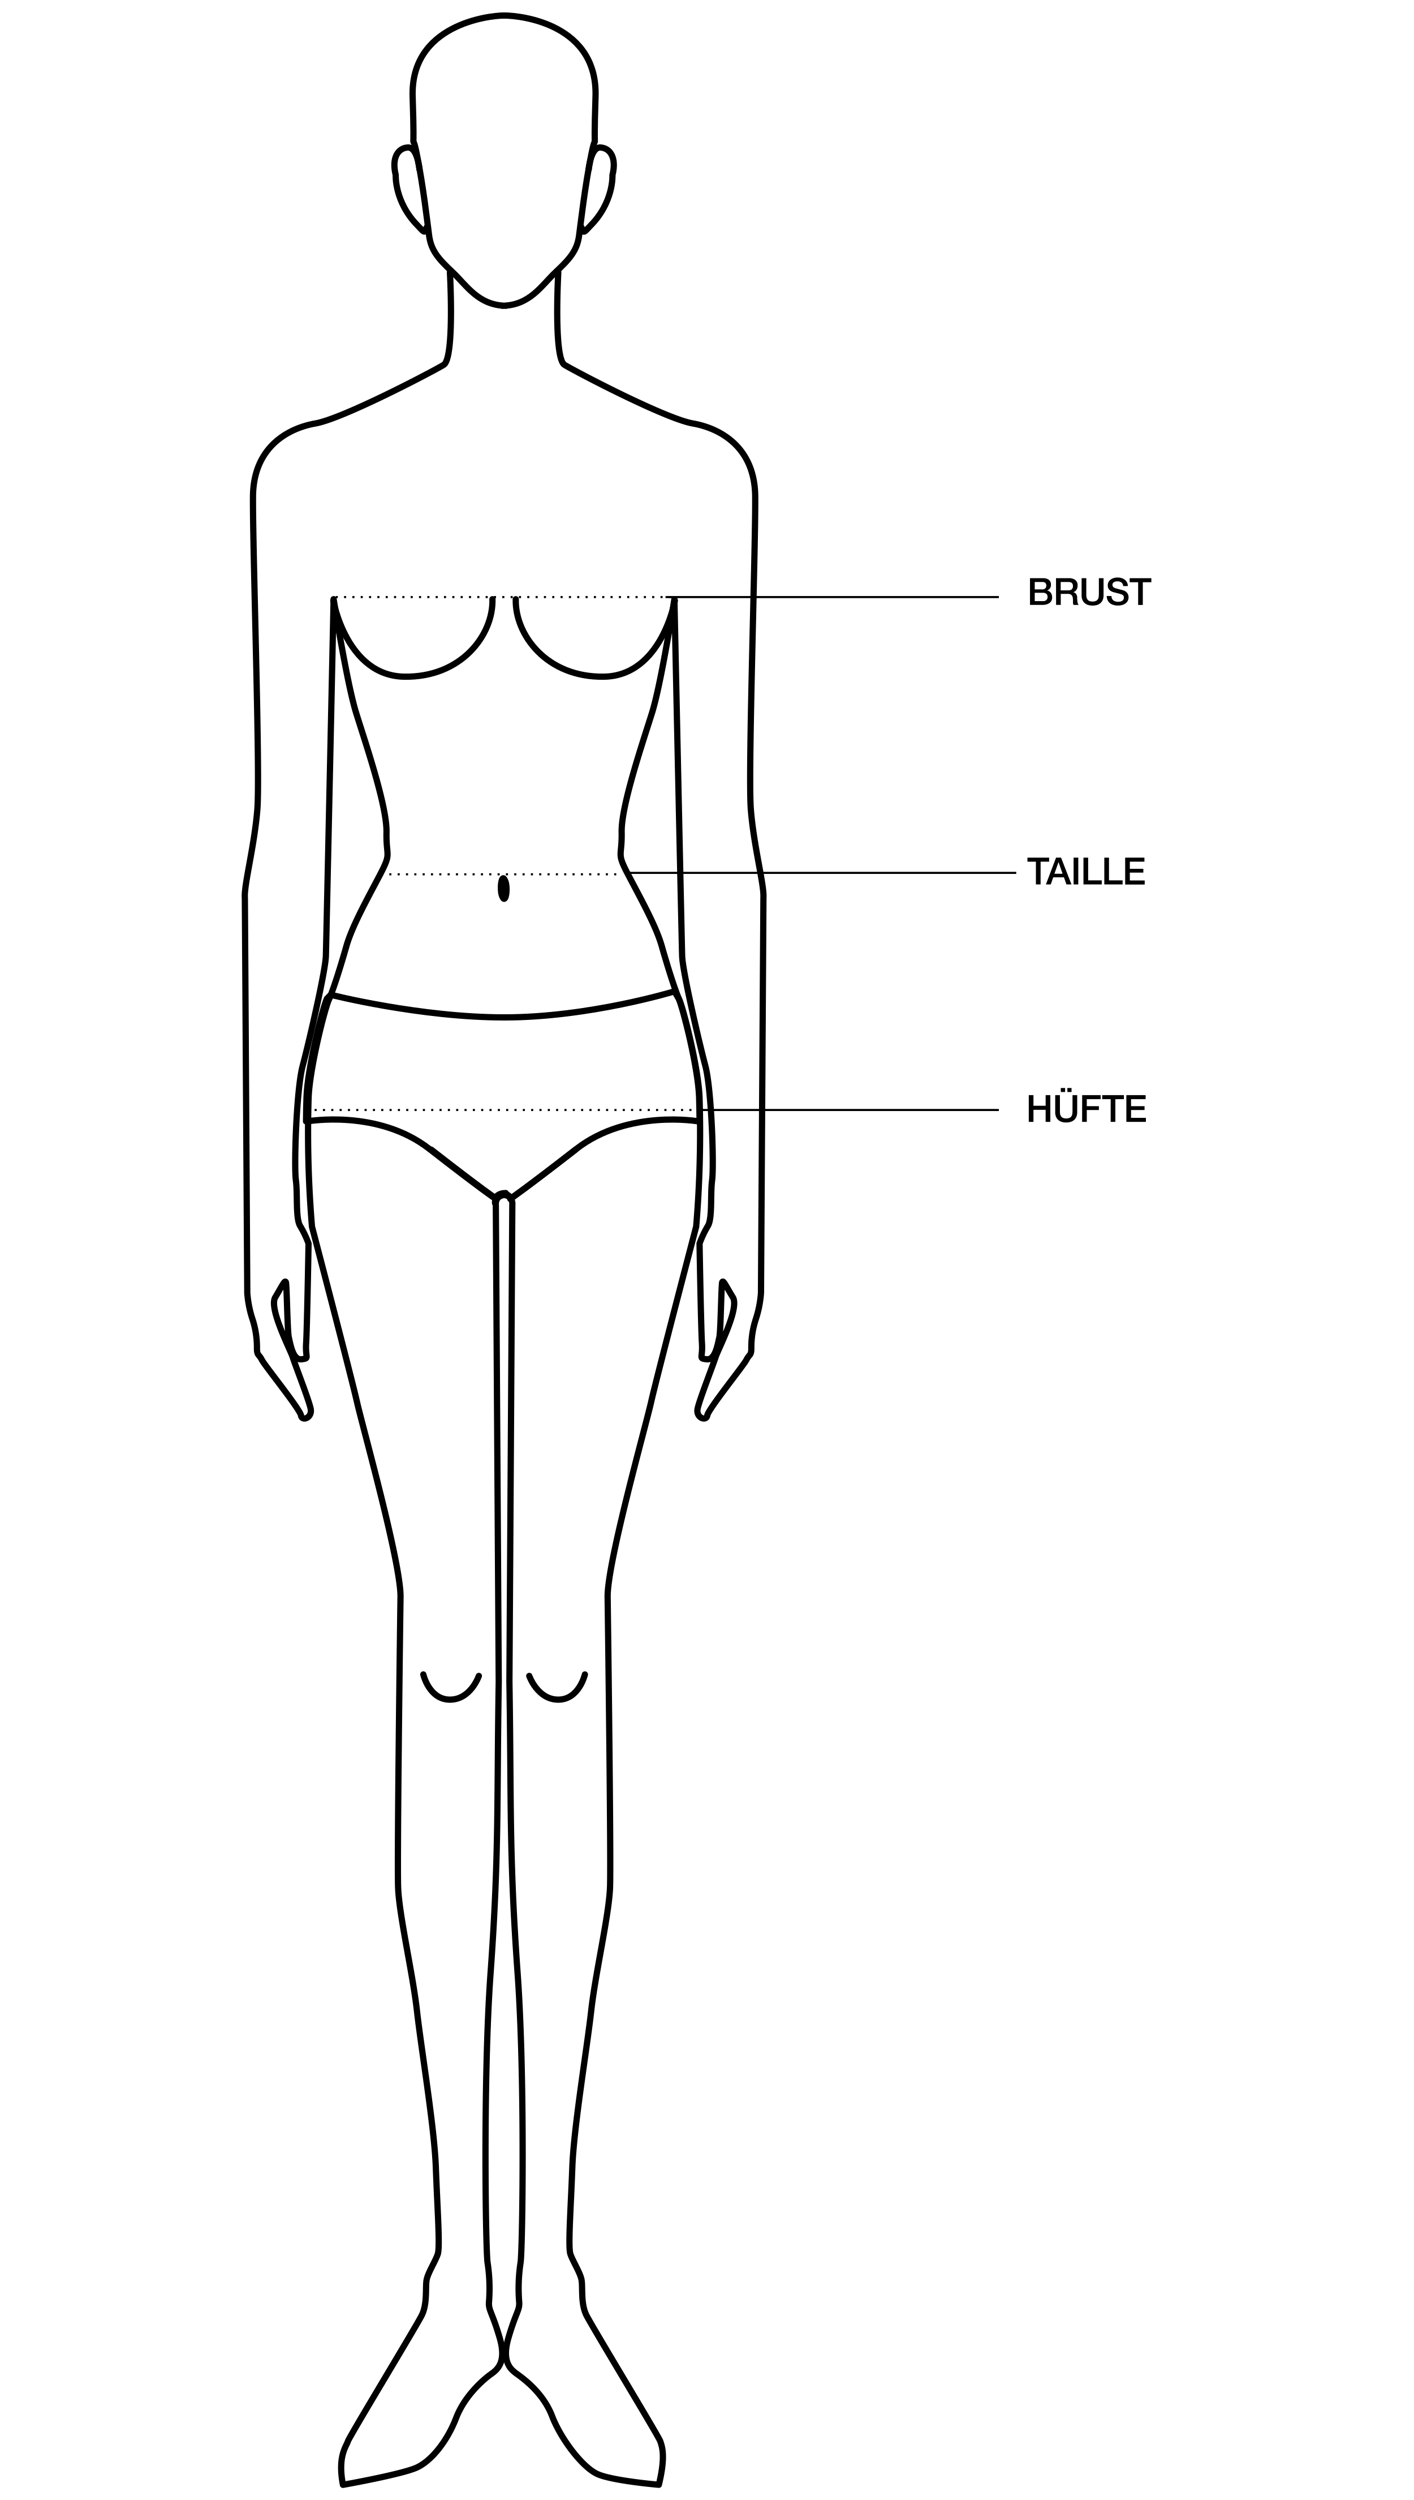 <svg xmlns="http://www.w3.org/2000/svg" viewBox="0 0 679.16 1200"><defs><style>.cls-1,.cls-2,.cls-3{fill:none;stroke:#000;}.cls-1{stroke-linecap:round;stroke-linejoin:round;stroke-width:3px;}.cls-3{stroke-dasharray:1 3;}</style></defs><g id="Layer_3" data-name="Layer 3"><path class="cls-1" d="M201.46,81.25s-.93-10.69-5.58-10.46S188,75.67,190.07,84c0,0-.7,13,10.69,24.4,2.09,2.09,3.49,4.64,4.18.69"/><path class="cls-1" d="M216.1,130.74s2.32,41.13-3,44.38-48.34,25.8-61.58,28.12-29.75,11.39-30,34.86,3.49,132.68,2.09,150.34-6.5,36.48-6,42.53l1.16,189.61a53.26,53.26,0,0,0,2.33,12.08,43.86,43.86,0,0,1,2.32,14.41c0,3.72.93,2.79,2.32,5.58s18.36,23.7,18.83,26.72,5.57,1.16,4.64-3.25-7.43-20.92-8.59-24.63S129,628,132.21,622.67s4.65-8.6,5.11-7.2.7,23.7,1.4,26.49,1.86,10.92,6,10.46,1.86-.47,2.32-7.67,1.16-47.87,1.16-47.87a48.23,48.23,0,0,0-4-8.37c-2.32-3.71-1.16-15.1-2.09-22.07s.23-43.46,3.26-54.84,10.92-45.31,11.15-52.75,3.72-171.26,3.72-171.26S166.6,327.79,171,342s14.87,44.61,14.64,57.39,2.78,9.3-3.72,21.61-13,24.17-15.57,33.23-6.27,20.92-8.37,25.56-9.29,33.23-9.76,47.17a542.14,542.14,0,0,0,1.63,61.82s18.82,71.8,21.61,84.11,21.15,77.39,20.91,93.65-1.62,125.72-1.16,139.2,7,41.14,9.07,59.5,8.36,55.78,9.06,75.06,2.09,38.11.93,41.6-4.65,8.84-5.35,12.33.47,11.38-2.32,17-34.86,58.33-35.55,60.65-5,7.11-2.32,20.78c0,0,28.24-5,35.44-8.29s14.71-12.85,18.9-23.77,13.27-18.47,16.06-20.56,8.6-5.11,4.88-17.89-5.57-13.25-5.11-17.66a82.27,82.27,0,0,0-.7-18.36c-.93-4.88-2.22-88.66,1.4-138.73,4.18-57.87,3-82,3.95-140.14l-1.4-228.89s-.69-4.88,5.12-4.88"/><path class="cls-1" d="M203.32,803.7s2.79,12.09,12.78,12.09S230,804.4,230,804.4"/><path class="cls-1" d="M160.1,288.31s6.35,36,34,36.48,42.88-20.22,42.43-37.18"/><path class="cls-1" d="M241.19,146.78c13.48-.24,18.83-9.76,25.8-16.27s10.22-10.46,11.15-17.43,2.79-23.47,5.81-38.57.93,6.56,2.09-28.06-35.23-39-43.92-39c-7.5,0-45.08,4.42-43.92,39s-.92,12.95,2.1,28.06,4.88,31.6,5.81,38.57,4.18,10.92,11.15,17.43,12.31,16,25.79,16.27"/><path class="cls-1" d="M282.79,81.25s.93-10.69,5.58-10.46,7.9,4.88,5.8,13.25c0,0,.71,13-10.68,24.4-2.1,2.09-3.49,4.64-4.19.69"/><path class="cls-1" d="M268.15,130.74s-2.33,41.13,3,44.38,48.33,25.8,61.58,28.12,29.74,11.39,30,34.86-3.49,132.68-2.1,150.34,6.51,36.48,6.05,42.53l-1.17,189.61a52.87,52.87,0,0,1-2.32,12.08,43.86,43.86,0,0,0-2.32,14.41c0,3.72-.93,2.79-2.33,5.58s-18.35,23.7-18.82,26.72-5.58,1.16-4.65-3.25,7.44-20.92,8.6-24.63S355.29,628,352,622.67s-4.65-8.6-5.12-7.2-.69,23.7-1.39,26.49-1.86,10.92-6,10.46-1.86-.47-2.33-7.67S336,596.88,336,596.88a49.09,49.09,0,0,1,3.95-8.37c2.33-3.71,1.16-15.1,2.09-22.07s-.23-43.46-3.25-54.84-10.92-45.31-11.15-52.75-3.72-171.26-3.72-171.26-6.28,40.2-10.69,54.38-14.87,44.61-14.64,57.39-2.79,9.3,3.72,21.61,13,24.17,15.57,33.23,6.27,20.92,8.36,25.56,9.3,33.23,9.76,47.17a539.51,539.51,0,0,1-1.62,61.82s-18.83,71.8-21.62,84.11-21.14,77.39-20.91,93.65,1.63,125.72,1.16,139.2-7,41.14-9.06,59.5-8.36,55.78-9.06,75.06-2.09,38.11-.93,41.6,4.65,8.84,5.34,12.33-.46,11.38,2.33,17,34.85,58.33,35.55,60.65,2.7,6.74-.73,20.78c0,0-22.29-1.89-29.5-5.14s-17.58-16.85-21.76-27.78-13.31-17.61-16.1-19.7-8.59-5.11-4.88-17.89,5.58-13.25,5.12-17.66a81.66,81.66,0,0,1,.69-18.36c.93-4.88,2.23-88.66-1.39-138.73-4.18-57.87-3-82-3.95-140.14l1.39-228.89s.7-4.88-5.11-4.88"/><path class="cls-1" d="M280.93,803.7s-2.79,12.09-12.78,12.09-13.94-11.39-13.94-11.39"/><path class="cls-1" d="M324.15,288.31s-6.35,36-34,36.48-42.87-20.22-42.42-37.18"/><path class="cls-1" d="M207.15,551.82c24.75,19.24,31.34,23.64,31.34,23.64"/><path class="cls-1" d="M276.43,551.82c-24.74,19.24-31.34,23.64-31.34,23.64"/><path class="cls-1" d="M243.29,426.87c0,2.51-.52,4.54-1.17,4.54s-1.16-2-1.16-4.54.52-4.54,1.16-4.54S243.29,424.36,243.29,426.87Z"/><path class="cls-1" d="M237.79,577.52s-.69-4.88,5.12-4.88"/><path class="cls-1" d="M242.91,426.08c0,2.51-.53,4.55-1.17,4.55s-1.16-2-1.16-4.55.52-4.54,1.16-4.54S242.91,423.57,242.91,426.08Z"/><path class="cls-1" d="M158.87,477.47s42.73,10.86,83.44,10.86,81.63-12.5,81.63-12.5l2.09,3.55c2.09,4.64,9.29,33.23,9.76,47.17.11,3.31.19,7.27.23,11.69h-.5s-33.9-6-58.64,13.19-31.34,23.65-31.34,23.65c-4-4.93-8,0-8,0s-6.6-4.4-31.34-23.65-58.65-13.19-58.65-13.19H147c0-4.42.12-8.38.23-11.69.46-13.94,7.67-42.53,9.76-47.17Z"/><line class="cls-2" x1="319.66" y1="286.58" x2="479.77" y2="286.58"/><line class="cls-2" x1="301.31" y1="418.96" x2="488.12" y2="418.96"/><line class="cls-2" x1="336.15" y1="532.77" x2="479.77" y2="532.77"/><path d="M494.72,277.52H501a4.48,4.48,0,0,1,2.78.79,2.81,2.81,0,0,1,1,2.39,2.88,2.88,0,0,1-.48,1.67,3.07,3.07,0,0,1-1.36,1.07v0a2.81,2.81,0,0,1,1.8,1.13,3.7,3.7,0,0,1,.61,2.19,3.51,3.51,0,0,1-.27,1.41,2.8,2.8,0,0,1-.84,1.13,4.39,4.39,0,0,1-1.48.76,7.46,7.46,0,0,1-2.14.28h-5.9ZM497,282.9h3.67a2,2,0,0,0,1.35-.46,2,2,0,0,0,.05-2.69,2.12,2.12,0,0,0-1.4-.4H497Zm0,5.63h4a2.26,2.26,0,0,0,1.59-.53,1.93,1.93,0,0,0,.56-1.5,1.86,1.86,0,0,0-.56-1.47,2.3,2.3,0,0,0-1.59-.51h-4Z"/><path d="M507.21,277.52h6.14a4.77,4.77,0,0,1,3.18.91,3.2,3.2,0,0,1,1.06,2.56,3.73,3.73,0,0,1-.27,1.52,3.26,3.26,0,0,1-.63,1,2.19,2.19,0,0,1-.71.53c-.23.11-.4.18-.51.22v0a2,2,0,0,1,.62.18,1.72,1.72,0,0,1,.62.45,2.69,2.69,0,0,1,.48.82,3.56,3.56,0,0,1,.19,1.26,11.67,11.67,0,0,0,.17,2.06,2.72,2.72,0,0,0,.53,1.33h-2.41a2.09,2.09,0,0,1-.3-.92c0-.34,0-.66,0-1a9.38,9.38,0,0,0-.11-1.52,2.72,2.72,0,0,0-.4-1.07,1.72,1.72,0,0,0-.78-.62,3.5,3.5,0,0,0-1.27-.19h-3.31v5.29h-2.25Zm2.25,5.85h3.69a2.37,2.37,0,0,0,1.64-.52,2,2,0,0,0,.55-1.54,2.42,2.42,0,0,0-.18-1,1.53,1.53,0,0,0-.49-.6,1.92,1.92,0,0,0-.72-.29,4.61,4.61,0,0,0-.84-.07h-3.65Z"/><path d="M519.51,277.52h2.25V285c0,.44,0,.87.06,1.32a2.91,2.91,0,0,0,.36,1.19,2.31,2.31,0,0,0,.9.88,4.42,4.42,0,0,0,3.4,0,2.31,2.31,0,0,0,.9-.88,2.91,2.91,0,0,0,.36-1.19c0-.45.06-.88.06-1.32v-7.48h2.25v8.22a5.68,5.68,0,0,1-.37,2.16,4.26,4.26,0,0,1-1.07,1.54,4.69,4.69,0,0,1-1.67.93,7.93,7.93,0,0,1-4.32,0,4.56,4.56,0,0,1-1.66-.93,4.17,4.17,0,0,1-1.08-1.54,5.68,5.68,0,0,1-.37-2.16Z"/><path d="M533.86,286.08a2.83,2.83,0,0,0,.26,1.26,2.19,2.19,0,0,0,.7.86,3,3,0,0,0,1,.48,4.65,4.65,0,0,0,1.27.16,4.22,4.22,0,0,0,1.26-.17,2.71,2.71,0,0,0,.85-.44,1.63,1.63,0,0,0,.46-.63,1.78,1.78,0,0,0,.15-.71,1.56,1.56,0,0,0-.33-1.09,2.09,2.09,0,0,0-.73-.49,14.89,14.89,0,0,0-1.6-.48l-2.24-.58a5,5,0,0,1-1.37-.57,3.21,3.21,0,0,1-.88-.78,2.94,2.94,0,0,1-.46-.92,3.64,3.64,0,0,1-.13-1,3.32,3.32,0,0,1,.4-1.68,3.49,3.49,0,0,1,1.08-1.18,4.66,4.66,0,0,1,1.51-.7,6.58,6.58,0,0,1,1.71-.22,6.92,6.92,0,0,1,1.9.26,4.76,4.76,0,0,1,1.56.78,3.82,3.82,0,0,1,1.07,1.29,3.73,3.73,0,0,1,.4,1.77h-2.25a2.15,2.15,0,0,0-.85-1.75,3.35,3.35,0,0,0-1.92-.52,3.72,3.72,0,0,0-.81.09,2.37,2.37,0,0,0-.76.27,1.55,1.55,0,0,0-.57.51,1.58,1.58,0,0,0,.2,1.88,2.66,2.66,0,0,0,1.11.58l.57.16,1.1.3,1.2.31.84.23a3.58,3.58,0,0,1,1.09.54,3.09,3.09,0,0,1,.79.78,3.45,3.45,0,0,1,.47.94,3.58,3.58,0,0,1,.15,1,3.7,3.7,0,0,1-.44,1.85,3.86,3.86,0,0,1-1.16,1.25,5.16,5.16,0,0,1-1.64.71,7.84,7.84,0,0,1-1.87.22,7.72,7.72,0,0,1-2.07-.27,4.89,4.89,0,0,1-1.7-.82,4.1,4.1,0,0,1-1.15-1.44,4.7,4.7,0,0,1-.45-2.06Z"/><path d="M542.59,277.52H553v1.94h-4.09v10.91h-2.25V279.46h-4.07Z"/><path d="M493.49,411.65H503.9v1.94h-4.09V424.5h-2.25V413.59h-4.07Z"/><path d="M507.24,411.65h2.4l5,12.85h-2.42l-1.2-3.41h-5.13l-1.21,3.41h-2.32Zm-.79,7.73h3.92l-1.92-5.52h-.06Z"/><path d="M515.66,411.65h2.25V424.5h-2.25Z"/><path d="M520.4,411.65h2.25v10.9h6.53v1.95H520.4Z"/><path d="M530.41,411.65h2.25v10.9h6.54v1.95h-8.79Z"/><path d="M540.43,411.65h9.25v1.94h-7V417h6.48v1.84h-6.48v3.76h7.13v1.95h-9.38Z"/><path d="M494.13,525.63h2.25v5.11h5.85v-5.11h2.25v12.85h-2.25v-5.79h-5.85v5.79h-2.25Z"/><path d="M506.84,525.63h2.25v7.49c0,.43,0,.87.06,1.31a3.24,3.24,0,0,0,.36,1.2,2.36,2.36,0,0,0,.9.87,4.45,4.45,0,0,0,3.41,0,2.36,2.36,0,0,0,.9-.87,3.24,3.24,0,0,0,.36-1.2c0-.44.06-.88.06-1.31v-7.49h2.25v8.23A5.75,5.75,0,0,1,517,536a4.23,4.23,0,0,1-1.07,1.54,4.48,4.48,0,0,1-1.66.92,7,7,0,0,1-2.16.31,6.91,6.91,0,0,1-2.16-.31,4.45,4.45,0,0,1-1.67-.92,4.23,4.23,0,0,1-1.07-1.54,5.75,5.75,0,0,1-.38-2.16Zm2.68-1.48v-1.94h2.06v1.94Zm5.15-1.94v1.94h-2v-1.94Z"/><path d="M519.78,525.63h8.87v1.94H522v3.37h5.81v1.84H522v5.7h-2.25Z"/><path d="M529.4,525.63h10.41v1.94h-4.09v10.91h-2.25V527.57H529.4Z"/><path d="M541,525.63h9.26v1.94h-7v3.37h6.48v1.84h-6.48v3.76h7.13v1.94H541Z"/><line class="cls-3" x1="161.25" y1="286.58" x2="324.15" y2="286.58"/><line class="cls-3" x1="182.99" y1="419.64" x2="296.99" y2="419.64"/><line class="cls-3" x1="147.11" y1="532.77" x2="336.15" y2="532.77"/></g></svg>
